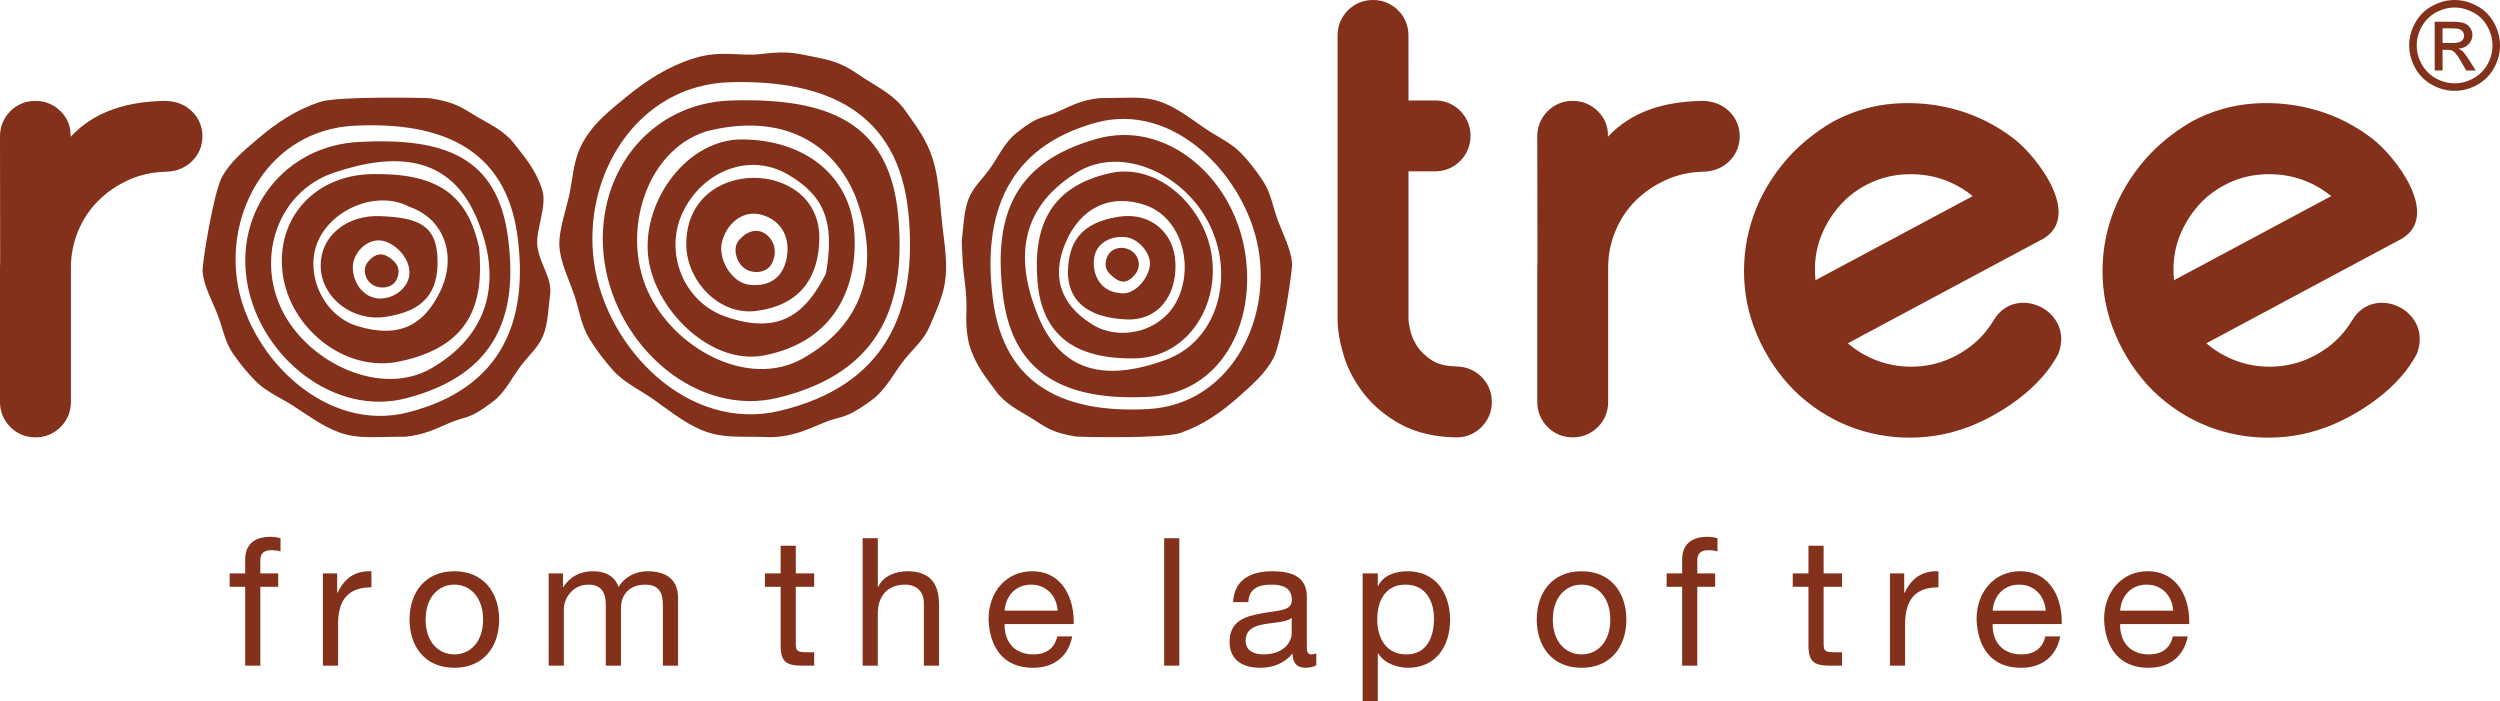 <?xml version="1.0" encoding="UTF-8"?>
<svg id="Layer_1" data-name="Layer 1" xmlns="http://www.w3.org/2000/svg" viewBox="0 0 1921.99 538.91">
  <defs>
    <style>
      .cls-1, .cls-2 {
        fill: #83311a;
        stroke-width: 0px;
      }

      .cls-2 {
        fill-rule: evenodd;
      }
    </style>
  </defs>
  <path class="cls-2" d="M54.28,105.15c18.63-19.89,43.79-27.01,72.19-27.59,7.74,0,15.04,2.31,20.75,7.7,5.49,5.2,8.43,11.98,8.43,19.54s-2.94,14.34-8.43,19.54c-5.65,5.34-12.93,7.7-20.4,7.7-9.75.27-19.14,2.34-28.02,6.37-8.71,3.94-16.57,9.26-23.35,16.03-6.68,6.68-11.77,14.5-15.39,23.23-3.75,9.02-5.56,18.49-5.56,28.26v103.07c0,7.41-2.71,14.1-7.94,19.32-5.24,5.23-11.92,7.92-19.31,7.92s-14.07-2.68-19.31-7.93C2.69,323.08,0,316.39,0,309.01v-103.07c0-2,.03-3.9.13-5.7L0,104.84c-.01-7.41,2.69-14.1,7.92-19.35,5.25-5.25,11.93-7.93,19.32-7.93s14.07,2.69,19.31,7.92c5.45,5.46,8.07,12.03,7.72,19.67M1671.39,215.42l120.85-64.66c-2.69-2.22-5.56-4.22-8.55-6.05-7.25-4.39-15.09-7.52-23.4-9.23-8.45-1.71-17.06-1.99-25.61-.95-8.75,1.05-17.06,3.79-24.82,7.94-7.77,4.15-14.65,9.54-20.39,16.24-5.6,6.55-10.15,13.84-13.39,21.83-3.17,7.78-4.85,15.93-5.1,24.33-.1,3.53.02,7.04.41,10.55M1395.76,215.42l120.85-64.66c-2.71-2.22-5.55-4.22-8.55-6.05-7.25-4.39-15.1-7.52-23.4-9.23-8.45-1.71-17.06-1.99-25.61-.95-8.75,1.05-17.07,3.79-24.82,7.94-7.77,4.15-14.65,9.54-20.39,16.24-5.6,6.55-10.15,13.84-13.39,21.83-3.17,7.78-4.86,15.93-5.1,24.33-.1,3.53.02,7.04.4,10.55M1696.21,263.93c2.83,2.45,5.85,4.67,9.05,6.65,7.34,4.53,15.29,7.83,23.72,9.64,8.5,1.85,17.11,2.13,25.73,1.05,8.85-1.12,17.24-3.87,25.1-8.08,8.65-4.63,16.27-10.66,22.46-18.31,2.31-2.84,4.41-5.85,6.3-9,17-28.2,62.38-6.92,49.44,26.32-3.42,6.31-7.5,12.21-12.27,17.61-11.31,12.85-25.41,22.95-40.45,31-15.11,8.07-31.34,13.3-48.39,15-16.34,1.62-32.66.24-48.44-4.27-16-4.58-30.63-12.29-43.65-22.65-13.82-11-24.73-24.75-33.06-40.29-8.12-15.16-13.29-31.46-14.81-48.61-1.45-16.35.13-32.81,4.89-48.53,4.82-15.95,12.7-30.55,22.98-43.63,10.96-13.92,24.47-25.23,39.96-34.29,14.87-7.97,30.85-12.75,47.69-13.93,16.2-1.14,32.31.49,47.92,4.96,15.81,4.53,30.37,11.97,43.42,21.97,17.72,13.55,52.43,58.49,23.15,76.74l-150.73,80.65ZM1420.59,263.93c2.83,2.45,5.84,4.67,9.05,6.65,7.34,4.53,15.29,7.83,23.72,9.64,8.5,1.85,17.11,2.13,25.73,1.05,8.83-1.12,17.24-3.87,25.1-8.08,8.65-4.63,16.27-10.66,22.46-18.31,2.31-2.84,4.41-5.85,6.3-9,17-28.2,62.37-6.92,49.43,26.32-3.42,6.31-7.5,12.21-12.27,17.61-11.31,12.85-25.42,22.95-40.45,31-15.11,8.07-31.34,13.3-48.39,15-16.34,1.62-32.66.24-48.44-4.27-16-4.58-30.64-12.29-43.65-22.65-13.82-11-24.73-24.75-33.06-40.29-8.12-15.16-13.29-31.46-14.81-48.61-1.45-16.35.13-32.81,4.89-48.53,4.82-15.95,12.69-30.55,22.98-43.63,10.96-13.92,24.46-25.23,39.96-34.29,14.86-7.97,30.85-12.75,47.69-13.93,16.19-1.14,32.3.49,47.92,4.96,15.81,4.53,30.37,11.97,43.42,21.97,17.72,13.55,52.43,58.49,23.15,76.74l-150.73,80.65ZM1082.83,77.22h20.43c7.4,0,14.07,2.69,19.3,7.94,5.25,5.24,7.96,11.91,7.96,19.3s-2.72,14.07-7.93,19.3c-5.24,5.24-11.92,7.96-19.32,7.96h-20.43v113.71c0,2.61.88,6.2,1.42,8.77.91,4.28,2.93,8.34,5.28,11.99,2.86,4.43,6.9,7.98,11.29,10.82,5.45,3.54,12.7,4.61,19.07,4.74,7.3.15,13.89,2.79,19.06,7.96,5.24,5.24,7.94,11.91,7.94,19.3s-2.71,14.07-7.94,19.31c-5.25,5.26-12.06,8.05-19.5,7.93-14.79-.24-29.74-3.01-42.82-10.16-10.82-5.94-20.49-13.69-28.11-23.46-6.92-8.86-12.3-18.76-15.56-29.55-2.71-8.92-4.61-18.31-4.61-27.65V67.28l-.03-40.01c-.01-7.4,2.69-14.07,7.92-19.31,5.24-5.25,11.92-7.96,19.32-7.96s14.1,2.71,19.32,7.96c5.23,5.24,7.93,11.91,7.93,19.3l.02,49.97ZM1236.13,105.15c18.62-19.89,43.78-27.01,72.18-27.59,7.75,0,15.04,2.31,20.75,7.7,5.5,5.2,8.43,11.98,8.43,19.54s-2.93,14.34-8.43,19.54c-5.64,5.34-12.93,7.7-20.4,7.7-9.75.27-19.13,2.34-28.01,6.37-8.72,3.94-16.57,9.26-23.35,16.03-6.68,6.68-11.78,14.5-15.4,23.23-3.75,9.02-5.56,18.49-5.56,28.26v103.07c0,7.41-2.69,14.1-7.94,19.32-5.24,5.23-11.92,7.92-19.3,7.92s-14.07-2.68-19.31-7.93c-5.25-5.24-7.94-11.92-7.94-19.31v-103.07c0-2,.05-3.9.13-5.7l-.13-95.4c-.01-7.41,2.69-14.1,7.93-19.35,5.25-5.25,11.93-7.93,19.32-7.93s14.06,2.69,19.3,7.92c5.46,5.46,8.08,12.03,7.74,19.67M745.21,265.2c4.73,15.61,12.67,24.85,20.39,35.44,7.25,9.97,17.67,14.87,27.35,20.83,10.26,6.3,14.86,11.04,34.22,14.18,1.63.27,67.1,1.78,80.31-2.79,17.65-6.12,31.82-16.26,44.71-27.69,10.07-8.96,20.43-17.79,26.8-29.72,6.29-11.73,14.88-67.74,14.35-73.38-1.09-11.25-7.07-22.12-11.14-33.23-3.69-10.14-5.12-20.31-10.99-29.35-4.87-7.54-10.42-14.64-16.5-21.16-7.82-8.41-18.66-13.04-27.96-19.39-12.62-8.63-24.2-17.98-38.4-21.86-7.74-2.12-15.87-2.1-23.93-1.93-25.65.54-15.53-.05-20.18.43-11.27,1.13-20.4,5.31-29.97,9.85-13.32,6.34-14.43,2.1-32.89,16.84-9.46,7.56-14.43,19.33-20.72,27.89-5.97,8.09-12.67,14.08-16.1,22.94-3.58,9.24-3.89,21.37-5.09,31.27-.16,1.39.13,8.01.64,16.92.68,11.75,3.56,23.13,2.82,40.42-.53,12.41,1.87,22.2,2.28,23.51M763.32,229.97c-8.38-65.35,11.14-117.02,79.34-135.7,60.2-16.48,114.93,41.36,124.77,96.93,10.08,56.99-22.97,120.03-84.99,123.3-62.72,3.31-110.45-16.88-119.12-84.53M771.21,228.15c-7.38-57.61,4.69-102.99,72.69-121.6,52.05-14.25,102.79,28.39,112.94,85.27,10,57.09-18.71,110.48-72.92,113.23-61.8,3.36-104.79-15.07-112.71-76.9M798.28,243.37c-16.98-40.96-16.54-82.02,29.23-110.6,35.28-22.01,84.75,1.8,103.16,41.53,18.57,40,4.76,88.14-34.55,102.4-44.53,16.17-79.48,10.94-97.84-33.33M797.62,216.38c-3.27-39.83,7.76-72.52,55.71-83.27,37.14-8.37,73.88,26.32,78.53,65.42,4.68,39.49-20.75,76.37-59.38,77-43.58.72-71.3-15.77-74.86-59.15M819.1,186.87c11.45-27.3,34.64-38.46,61.74-29.07,25.54,9.01,36.51,41.85,26.01,68.91-10.66,27.49-42.97,35.57-64.57,24.19-23.16-13.16-35.73-34.09-23.17-64.03M821.06,211.65c-.5-24.82,9.48-40.65,39.43-45.09,23.71-3.52,42.38,11.91,43.2,36,.86,24.64-13.17,44.12-37.79,43.01-27.3-1.23-43.5-12.23-44.84-33.92M841.24,198.09c1.68-10.84,11.91-16.86,23.89-15.8,10.26.89,20.9,13.17,18.65,23.35-2.39,10.87-13.14,22.2-23.8,19.52-13.95-1.38-20.72-14.25-18.74-27.07M857.24,214.03c-5.79-4.16-9.67-8.82-5.6-17.37,3.1-6.49,11.99-7.77,17.98-3.94,6,3.83,7.89,11.78,3.57,17.48-4.9,6.53-9.81,8.27-15.96,3.83M413.21,189.8c-1.83-12.44,7.7-31.16,3.65-43.85-4.98-15.59-13.33-24.84-21.46-35.43-7.63-9.96-18.59-14.87-28.77-20.83-10.8-6.3-15.65-11.04-36.02-14.17-1.71-.27-70.62-1.78-84.51,2.79-18.57,6.11-33.5,16.26-47.04,27.69-10.6,8.96-21.51,17.8-28.22,29.71-6.61,11.74-15.67,67.75-15.09,73.37,1.13,11.27,7.42,22.14,11.7,33.26,3.89,10.14,5.4,20.31,11.56,29.35,5.12,7.54,10.96,14.63,17.37,21.17,8.22,8.38,19.65,13.02,29.43,19.37,13.29,8.63,25.46,17.98,40.42,21.87,8.13,2.1,16.67,2.09,25.16,1.92,26.99-.54,16.34.06,21.24-.4,11.86-1.13,21.47-5.33,31.55-9.86,14.03-6.34,15.18-2.1,34.61-16.85,9.94-7.55,15.18-19.32,21.81-27.88,6.27-8.09,13.33-14.1,16.94-22.94,3.76-9.24,4.08-21.38,5.34-31.27,1.71-13.53-7.54-22.7-9.68-37.02M397.79,181.2c8.82,65.35-11.73,117.02-83.47,135.69-63.37,16.48-120.98-41.36-131.33-96.93-10.6-56.97,24.18-120.03,89.45-123.3,65.99-3.31,116.23,16.89,125.35,84.54M390.48,182.09c7.76,57.62-6.56,105.46-78.12,124.07-54.77,14.25-111.4-30.54-122.09-87.41-10.53-57.11,28.94-106.92,86-109.66,65.03-3.36,105.88,11.17,114.21,73M365.66,165.82c18.61,41.87,16.28,88.05-33.87,117.24-38.65,22.5-94.67-3.78-114.85-44.37-20.32-40.91-3.36-91.33,39.69-105.9,48.8-16.52,88.93-12.23,109.03,33.03M368.37,190.56c3.77,42.73-6.45,75.79-61.18,87.32-42.4,8.95-84.6-25.91-89.91-67.82-5.37-42.36,24.83-75.55,68.93-76.24,49.75-.76,73.21,15.28,82.16,56.74M338.5,223.87c-11.83,24.7-30.23,37.15-63.98,26.74-26.4-8.15-40.8-40.94-29.96-65.4,11.01-24.85,45.58-39.33,70.39-26.12,26.65,9.18,36.53,37.74,23.56,64.79M336.39,199.61c.5,24.46-9.51,39.68-40.58,44.06-24.57,3.47-48.35-14.34-49.23-38.08-.87-24.28,20.33-40.54,45.86-39.44,28.34,1.21,43.36,6.29,43.94,33.47M314.57,212.26c-1.62,9.99-12.63,18.14-24.27,17.17-15.08-1.86-20.77-18.55-18.62-27.94,2.35-10.04,12.67-18.73,23-16.26,10.78,2.59,21.82,15.19,19.89,27.02M299.32,197.94c5.83,3.92,9.46,9.34,5.37,17.37-3.11,6.12-12.07,7.31-18.1,3.72-6.04-3.61-8.19-12.18-3.85-17.54,4.93-6.15,10.38-7.72,16.58-3.55M588.72,179.98c6.36,4.67,9.42,13.7,4.53,22.85-3.74,6.96-13.82,8.07-20.43,3.77-6.64-4.3-9.93-15.68-4.88-21.76,5.78-6.95,13.99-9.84,20.78-4.86M604.76,198.58c-2.72,14.12-12.55,22.14-28.55,20.38-13.7-1.51-24.57-19.92-21.1-33.14,3.69-14.15,16.1-24.63,30.2-20.77,14.74,4.02,22.68,16.83,19.45,33.53M629.9,183.38c-.39,28.61-13.66,51.49-49.15,55.73-28.07,3.36-53.1-23.44-53.15-51.22-.07-68.75,103.17-66.18,102.29-4.51M634.99,210.32c-15.72,31.1-35.71,47.46-77.11,33.13-32.32-11.18-47.57-49.16-33.07-80.03,14.72-31.31,50.78-46.84,80.95-29.27,28.03,16.3,36.22,36.59,29.23,76.17M656.94,180.73c2.15,42.25-16.87,82.46-69.79,92.56-40.98,7.84-85.32-36.23-88.99-77.68-3.72-41.91,30.29-88.77,72.63-88.42,47.75.4,83.81,27.61,86.15,73.55M656.84,148.91c18.17,46.15,14.5,96.19-39.78,126.75-41.83,23.54-99.42-7.62-119.34-52.43-20.02-45.15-1.12-107.4,45.11-122.19,52.38-13.51,94.35,3.62,114.01,47.87M690.44,164.76c6.45,66.61-11.63,121.59-92.51,141.08-61.92,14.91-123.43-38.51-133.19-104.34-9.55-66.07,33.95-122.68,97.98-124.26,72.97-2.1,120.83,16.07,127.72,87.53M698.4,163.99c7.46,77.05-18.66,132.56-98.62,151.8-70.39,16.93-133.36-47.52-142.96-113.13-9.83-67.2,32.78-137.53,104.71-139.46,72.44-1.94,129.22,21.68,136.87,100.79M718.04,125.39c3.93,14.37,4.78,32.8,6.31,46.82,1.8,16.18,4.45,30.15,2.06,45.33-1.76,11.09-7.47,23.68-11.96,33.96-4.28,9.86-12.21,16.41-19.39,25.35-7.57,9.45-13.75,22.56-24.92,30.78-21.81,16.07-22.92,11.26-38.48,18.02-13.6,5.87-26.43,11.18-43.6,10.36-13.85-.65-28.52.89-41.98-3.05-16.2-4.75-29.15-15.62-43.35-25.66-10.45-7.4-22.78-12.94-31.44-22.6-6.73-7.52-12.85-15.66-18.17-24.26-6.39-10.35-7.66-21.82-11.54-33.34-4.26-12.6-10.7-24.99-11.51-37.7-.79-12.35,5.89-30.25,8.11-42.07,3.06-16.27,2.95-26.1,11.19-40.06,7.81-13.23,20.07-22.87,32.01-32.66,15.25-12.5,31.96-23.52,52.51-29.89,20.62-6.41,35.29-1.19,51.45-3.21,22.17-2.79,28.01-.06,41.05,2.34,22.18,4.06,27.29,9.54,38.84,16.91,10.92,6.97,22.71,12.79,30.69,24.2,8.45,12.13,17.26,22.76,22.11,40.43"/>
  <path class="cls-1" d="M188.48,511.75h11.66v-60.64h13.73v-10.29h-13.73v-9.88c0-6.17,3.3-7.96,8.93-7.96,2.06,0,4.52.28,6.58.96v-10.15c-2.2-.68-5.35-1.1-7.54-1.1-12.77,0-19.62,6.04-19.62,17.57v10.56h-11.93v10.29h11.93v60.64Z"/>
  <path class="cls-1" d="M248.24,511.75h11.66v-31.56c0-18.11,6.87-28.67,25.66-28.67v-12.35c-12.63-.42-20.44,5.08-26.06,16.59h-.28v-14.95h-10.97v70.93Z"/>
  <path class="cls-1" d="M314.86,476.35c0,20.71,11.93,37.04,34.44,37.04s34.44-16.33,34.44-37.04-11.93-37.18-34.44-37.18-34.44,16.33-34.44,37.18M327.21,476.35c0-17.15,9.88-26.89,22.09-26.89s22.09,9.74,22.09,26.89-9.88,26.75-22.09,26.75-22.09-9.6-22.09-26.75"/>
  <path class="cls-1" d="M421.82,511.75h11.66v-44.17c0-5.49,5.22-18.11,18.94-18.11,10.42,0,13.31,6.58,13.31,15.77v46.51h11.66v-44.17c0-10.97,7.13-18.11,18.52-18.11s13.71,7,13.71,15.77v46.51h11.66v-51.99c0-14.69-9.46-20.58-23.59-20.58-9.19,0-17.43,4.39-22.23,12.07-2.88-8.78-10.71-12.07-19.48-12.07-10.01,0-17.55,3.98-22.91,12.07h-.28v-10.43h-10.97v70.93Z"/>
  <path class="cls-1" d="M611.81,419.55h-11.66v21.27h-12.08v10.29h12.08v45.13c0,13.03,4.8,15.51,16.87,15.51h8.92v-10.29h-5.35c-7.27,0-8.78-.82-8.78-6.31v-44.03h14.13v-10.29h-14.13v-21.27Z"/>
  <path class="cls-1" d="M663.2,511.75h11.66v-40.06c0-12.77,6.87-22.23,21-22.23,8.92,0,14.4,5.48,14.4,14.27v48.01h11.67v-46.65c0-15.23-5.77-25.93-24.42-25.93-8.37,0-18.65,3.43-22.36,12.07h-.28v-37.45h-11.66v97.96Z"/>
  <path class="cls-1" d="M812.83,489.24c-2.06,9.33-8.65,13.86-18.39,13.86-15.51,0-22.5-10.97-22.09-23.32h53.09c.69-17.15-7-40.61-32.1-40.61-19.35,0-33.34,15.51-33.34,36.9.69,21.54,11.39,37.33,34.02,37.33,16.06,0,27.17-8.37,30.32-24.16h-11.52ZM772.36,469.49c.68-10.97,8.23-20.03,20.31-20.03s19.75,8.92,20.44,20.03h-40.75Z"/>
  <rect class="cls-1" x="895" y="413.79" width="11.66" height="97.96"/>
  <path class="cls-1" d="M993.03,487.05c0,6.59-6.31,16.05-21.68,16.05-7.13,0-13.71-2.74-13.71-10.42,0-17.43,26.34-10.85,35.4-17.57v11.93ZM1011.96,502.42c-1.24.42-2.47.68-3.56.68-3.71,0-3.71-2.46-3.71-7.96v-36.49c0-16.59-13.85-19.47-26.61-19.47-15.92,0-29.36,6.17-30.05,23.73h11.67c.54-10.43,7.82-13.44,17.69-13.44,7.27,0,15.78,1.5,15.78,11.79,0,8.92-11.11,7.82-23.88,10.42-12.07,2.2-24.01,5.77-24.01,21.82,0,14.27,10.57,19.89,23.46,19.89,9.88,0,18.51-3.3,24.97-10.97,0,7.68,3.84,10.97,9.88,10.97,3.43,0,6.31-.68,8.37-1.92v-9.05Z"/>
  <path class="cls-1" d="M1102.46,475.67c0,13.85-5.35,27.44-21.27,27.44s-22.36-13.04-22.36-26.9,5.9-26.75,21.67-26.75,21.96,12.89,21.96,26.2M1047.58,538.91h11.66v-36.63h.28c5.08,8.37,15.78,11.11,22.92,11.11,21.67,0,32.37-16.73,32.37-36.9s-10.84-37.32-32.64-37.32c-9.88,0-18.8,3.43-22.64,11.25h-.28v-9.61h-11.66v98.09Z"/>
  <path class="cls-1" d="M1181.46,476.35c0,20.71,11.93,37.04,34.44,37.04s34.44-16.33,34.44-37.04-11.93-37.18-34.44-37.18-34.44,16.33-34.44,37.18M1193.81,476.35c0-17.15,9.88-26.89,22.09-26.89s22.09,9.74,22.09,26.89-9.88,26.75-22.09,26.75-22.09-9.6-22.09-26.75"/>
  <path class="cls-1" d="M1293.22,511.75h11.66v-60.64h13.73v-10.29h-13.73v-9.88c0-6.17,3.3-7.96,8.93-7.96,2.06,0,4.52.28,6.58.96v-10.15c-2.2-.68-5.35-1.1-7.55-1.1-12.75,0-19.61,6.04-19.61,17.57v10.56h-11.93v10.29h11.93v60.64Z"/>
  <path class="cls-1" d="M1402,419.55h-11.66v21.27h-12.07v10.29h12.07v45.13c0,13.03,4.8,15.51,16.87,15.51h8.92v-10.29h-5.35c-7.26,0-8.78-.82-8.78-6.31v-44.03h14.13v-10.29h-14.13v-21.27Z"/>
  <path class="cls-1" d="M1452.97,511.75h11.66v-31.56c0-18.11,6.87-28.67,25.66-28.67v-12.35c-12.63-.42-20.44,5.08-26.06,16.59h-.28v-14.95h-10.97v70.93Z"/>
  <path class="cls-1" d="M1572.42,489.24c-2.06,9.33-8.65,13.86-18.39,13.86-15.51,0-22.5-10.97-22.09-23.32h53.09c.69-17.15-7-40.61-32.1-40.61-19.35,0-33.34,15.51-33.34,36.9.69,21.54,11.39,37.33,34.03,37.33,16.05,0,27.16-8.37,30.31-24.16h-11.52ZM1531.94,469.49c.68-10.97,8.23-20.03,20.31-20.03s19.75,8.92,20.44,20.03h-40.75Z"/>
  <path class="cls-1" d="M1670.45,489.24c-2.06,9.33-8.65,13.86-18.39,13.86-15.51,0-22.5-10.97-22.09-23.32h53.09c.69-17.15-7-40.61-32.1-40.61-19.35,0-33.34,15.51-33.34,36.9.69,21.54,11.39,37.33,34.02,37.33,16.06,0,27.17-8.37,30.32-24.16h-11.52ZM1629.98,469.49c.68-10.97,8.23-20.03,20.31-20.03s19.75,8.92,20.44,20.03h-40.75Z"/>
  <path class="cls-1" d="M1877.84,33.07h7.37c3.52,0,5.92-.52,7.19-1.56,1.28-1.04,1.93-2.43,1.93-4.14,0-1.1-.31-2.09-.94-2.96-.61-.89-1.47-1.54-2.56-1.97-1.1-.43-3.12-.65-6.09-.65h-6.9v11.27ZM1871.78,54.2V16.69h12.92c4.42,0,7.61.35,9.59,1.04,1.99.69,3.55,1.9,4.73,3.63,1.17,1.72,1.76,3.55,1.76,5.49,0,2.73-.98,5.13-2.95,7.16-1.97,2.04-4.57,3.17-7.82,3.42,1.33.56,2.39,1.21,3.19,1.99,1.52,1.47,3.37,3.94,5.55,7.44l4.58,7.34h-7.35l-3.34-5.9c-2.62-4.66-4.76-7.59-6.37-8.75-1.1-.86-2.72-1.28-4.85-1.26h-3.57v15.91h-6.06ZM1887.12,5.79c-4.92,0-9.69,1.26-14.34,3.77-4.64,2.51-8.27,6.12-10.89,10.79-2.63,4.67-3.93,9.53-3.93,14.58s1.3,9.85,3.86,14.47c2.58,4.61,6.17,8.21,10.8,10.79,4.64,2.57,9.46,3.86,14.5,3.86s9.85-1.3,14.48-3.86c4.63-2.58,8.22-6.17,10.79-10.79,2.55-4.61,3.83-9.42,3.83-14.47s-1.31-9.91-3.91-14.58c-2.6-4.67-6.24-8.28-10.89-10.79-4.66-2.51-9.44-3.77-14.29-3.77M1887.12.01c5.86,0,11.58,1.5,17.16,4.52,5.57,3,9.93,7.31,13.04,12.89,3.11,5.61,4.67,11.45,4.67,17.51s-1.53,11.82-4.61,17.36c-3.05,5.56-7.35,9.86-12.89,12.93-5.54,3.09-11.33,4.61-17.37,4.61s-11.84-1.53-17.38-4.61c-5.55-3.06-9.85-7.37-12.94-12.93-3.08-5.54-4.63-11.33-4.63-17.36s1.56-11.9,4.69-17.51c3.15-5.59,7.49-9.9,13.07-12.89,5.6-3.02,11.31-4.52,17.18-4.52"/>
</svg>
